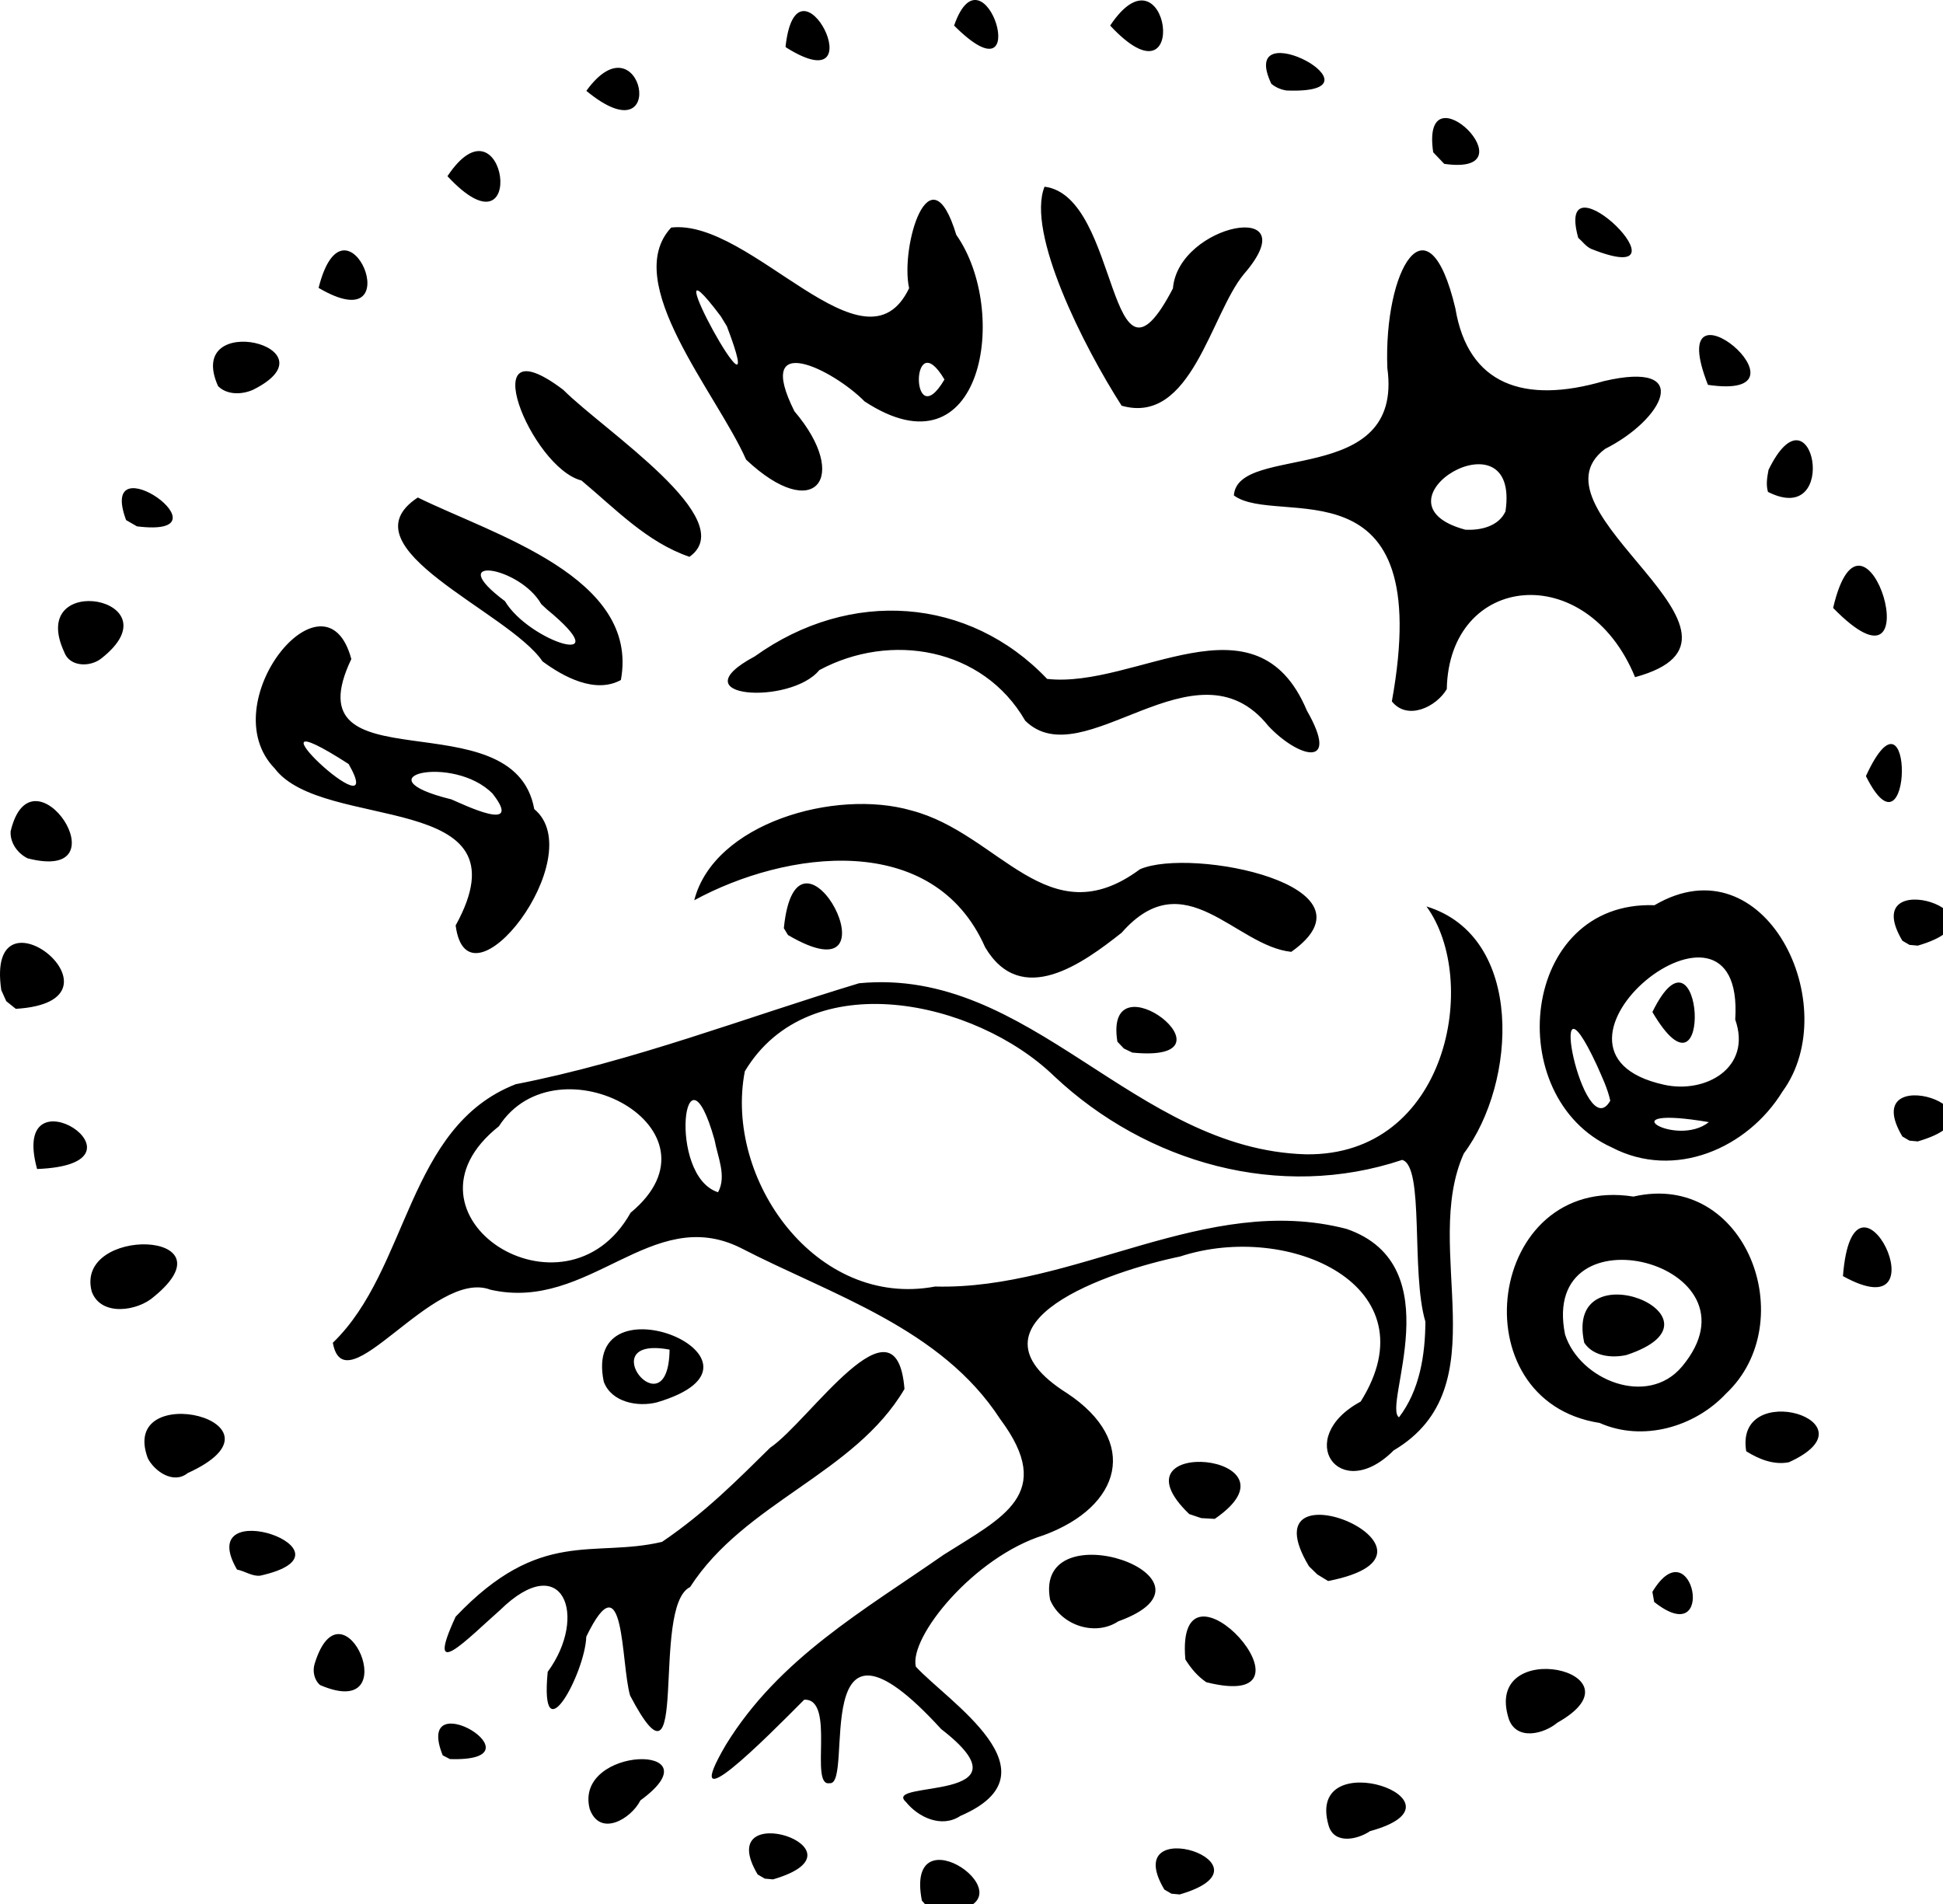 <?xml version="1.0" encoding="UTF-8" standalone="no"?>
<!-- Created with Inkscape (http://www.inkscape.org/) -->
<svg

xmlns:copyleft="http://bdpamoch.free.fr"
xmlns:ref="DT.25633-IIa_r"
   xmlns:svg="http://www.w3.org/2000/svg"
   xmlns="http://www.w3.org/2000/svg"
   version="1.0"
width="150"
height="147"
  id="svg_DT.25633-IIa_r">  <defs
     id="DT.25633-IIa_r" />
  <g
     transform="translate(-22.685,78.434)"
     id="layer1">
    <path
       d="m 93.854,68.305 c -1.398,-7.17 8.792,0.057 2.202,0.837 -1.245,0.8 -1.617,-0.244 -2.202,-0.837 z m 18.718,-0.855 c -3.633,-6.11 9.121,-1.937 1.186,0.379 L 113.12,67.77 z M 81.177,66.287 c -3.633,-6.11 9.121,-1.937 1.186,0.379 l -0.638,-0.059 z m 44.072,-3.796 c -1.853,-6.468 11.551,-1.835 3.204,0.449 -0.94,0.642 -2.774,1.068 -3.204,-0.449 z M 68.21,61.227 c -1.26,-4.908 10.007,-5.103 3.916,-0.661 -0.72,1.428 -3.126,2.865 -3.916,0.661 z m 24.413,-0.54 c -1.912,-1.714 10.117,0.089 2.72,-5.627 -10.414,-11.404 -6.668,4.424 -8.61,4.179 -1.601,0.303 0.497,-6.559 -1.963,-6.445 -3.049,3.072 -9.765,9.826 -6.047,3.483 4.096,-6.673 10.635,-10.367 16.808,-14.67 4.52,-2.877 8.698,-4.676 4.371,-10.476 -4.569,-7.04 -12.984,-9.57 -20.06,-13.23 C 72.954,14.493 68.186,22.88 60.548,21.139 56.13,19.458 49.301,30.267 48.379,25.236 54.27,19.561 54.081,8.549 62.496,5.275 c 9.129,-1.784 17.742,-5.147 26.51,-7.796 13.283,-1.285 21.2,12.84 34.499,13.207 10.969,0.153 13.456,-13.462 9.303,-19.138 7.597,2.326 6.973,13.621 2.885,19.073 -3.324,7.394 2.859,18.031 -5.417,22.925 -4.18,4.198 -7.795,-0.935 -2.547,-3.77 5.598,-8.903 -5.521,-13.959 -13.942,-11.2 -5.257,1.087 -17.408,5.081 -8.729,10.552 5.641,3.731 4.194,8.76 -1.8,10.964 -5.386,1.678 -10.397,7.857 -9.871,10.148 2.459,2.688 11.223,8.184 3.44,11.525 -1.444,0.963 -3.247,0.113 -4.206,-1.081 z m 40.103,-37.081 c -1.134,-3.797 -0.054,-12.026 -1.796,-12.488 -9.437,3.16 -19.718,0.251 -26.855,-6.458 -6.092,-5.903 -18.921,-8.686 -23.89,-0.382 -1.608,8.334 5.497,18.344 14.693,16.616 10.861,0.28 20.887,-7.267 31.758,-4.45 8.17,2.81 2.75,13.666 4.051,14.548 1.603,-2.093 2.025,-4.818 2.039,-7.386 z M 71.368,15.195 C 79.141,8.764 65.714,1.536 61.197,8.523 c -8.612,6.828 5.1,15.712 10.171,6.672 z m 6.484,-5.611 c -2.348,-8.365 -3.683,2.779 0.266,4.03 0.688,-1.243 -0.044,-2.763 -0.266,-4.03 z m -20.99,47.505 c -2.323,-5.794 8.054,0.525 0.56,0.288 L 57.047,57.184 z M 71.33,52.474 c -0.726,-2.458 -0.384,-10.742 -3.384,-4.548 -0.091,2.806 -3.611,9.352 -2.979,2.717 3.156,-4.311 1.167,-9.508 -3.676,-4.771 -2.585,2.283 -5.852,5.742 -3.43,0.511 6.541,-6.895 10.61,-4.517 15.937,-5.777 3.393,-2.307 5.833,-4.805 8.349,-7.273 3.007,-2.024 9.742,-12.26 10.364,-4.529 -3.853,6.555 -12.333,8.736 -16.551,15.293 -3.1,1.506 0.08,17.362 -4.63,8.379 z m 67.841,1.827 c -2.111,-6.513 10.82,-3.714 3.74,0.268 -1.018,0.86 -3.125,1.418 -3.74,-0.268 z M 46.98,50.004 c 2.156,-6.98 7.211,4.593 0.412,1.657 -0.462,-0.403 -0.594,-1.089 -0.412,-1.657 z m 67.214,-0.321 c -0.816,-9.308 11.373,4.217 1.617,1.76 -0.682,-0.466 -1.181,-1.064 -1.617,-1.76 z m -10.441,-4.605 c -1.331,-7.107 14.401,-1.637 5.263,1.665 -1.799,1.193 -4.445,0.296 -5.263,-1.665 z m 46.496,-0.61 c 3.094,-5.14 5.056,4.676 0.139,0.778 l -0.074,-0.415 z M 40.983,42.746 c -3.503,-6.04 10.012,-1.365 1.798,0.469 -0.607,0.08 -1.203,-0.357 -1.798,-0.469 z m 82.754,-0.255 c -5.092,-8.502 12.71,-1.049 1.479,1.139 l -0.834,-0.509 z m -9.244,-4.031 c -6.39,-6.149 9.279,-4.645 1.971,0.372 l -1.041,-0.058 -0.93,-0.313 z M 34.098,34.157 c -2.331,-6.225 11.773,-2.829 3.073,1.143 -1.097,0.883 -2.559,-0.142 -3.073,-1.143 z m 123.396,-0.545 c -0.939,-5.671 10.28,-2.323 3.295,0.848 -1.167,0.232 -2.328,-0.241 -3.295,-0.848 z m -11.315,-2.186 c -10.993,-1.704 -8.71,-19.245 2.608,-17.478 8.704,-2.01 13.025,9.687 7.148,15.211 -2.425,2.593 -6.433,3.741 -9.756,2.268 z m 6.356,-4.353 c 6.671,-7.971 -11.062,-12.518 -9.027,-2.474 1.126,3.511 6.369,5.645 9.027,2.474 z m -7.546,-1.837 c -1.62,-7.443 11.916,-1.904 3.25,0.948 -1.125,0.242 -2.543,0.11 -3.25,-0.948 z m -75.693,3.008 c -1.755,-8.444 14.695,-1.552 4.111,1.591 -1.476,0.378 -3.517,0.004 -4.111,-1.591 z m 5.081,-2.478 c -6.155,-1.157 -0.091,6.469 0,0 z m -44.61,-4.484 c -1.352,-5.085 11.096,-4.754 4.812,0.388 -1.242,1.121 -4.099,1.575 -4.812,-0.388 z m 135.194,-1.193 c 0.809,-10.349 8.02,4.44 0,0 z M 25.548,11.82 c -2.218,-8.079 9.686,-0.37 0,0 z m 121.565,-1.668 c -8.563,-3.878 -7.059,-19.067 3.298,-18.698 8.572,-5.039 14.694,7.8 9.884,14.383 -2.697,4.395 -8.337,6.849 -13.182,4.315 z m 7.497,-1.951 c -8.032,-1.369 -2.544,2.031 0,0 z m -8.657,-4.416 c -4.098,-8.798 -1.019,6.411 1.046,2.759 -0.213,-0.967 -0.65,-1.859 -1.046,-2.759 z m 10.692,-3.503 c 0.793,-12.201 -17.307,2.426 -5.504,5.03 3.203,0.72 6.818,-1.304 5.504,-5.03 z m -6.395,-0.581 c 3.903,-7.959 4.801,8.152 0,0 z m 19.3,9.61 c -3.633,-6.11 9.121,-1.937 1.186,0.379 L 170.098,9.631 z M 108.948,1.99 c -1.104,-6.865 9.921,1.711 1.153,0.842 L 109.447,2.516 z M 22.785,-1.987 c -1.299,-8.739 10.639,0.862 1.121,1.441 L 23.168,-1.137 z M 98.74,-5.294 c -3.993,-9.062 -15.386,-7.482 -22.458,-3.635 1.511,-5.937 10.865,-8.631 16.762,-6.931 6.813,1.769 10.531,9.808 17.645,4.538 3.944,-1.73 18.913,1.259 11.684,6.376 -4.327,-0.443 -8.225,-7.03 -13.096,-1.477 -2.983,2.359 -7.74,5.836 -10.536,1.13 z m -40.879,-1.69 c 5.811,-10.545 -10.218,-7.162 -13.966,-12.118 -4.904,-5.04 3.925,-15.876 5.912,-8.449 -4.791,10.042 12.547,2.864 14.122,11.583 4.416,3.653 -5.153,16.037 -6.068,8.985 z m 2.854,-10.174 c -3.016,-3.075 -10.426,-1.338 -3.178,0.442 0.898,0.379 5.62,2.693 3.178,-0.442 z M 49.6,-19.447 c -9.28,-5.975 3.337,5.851 0,0 z m 33.598,12.676 c 1.016,-10.172 9.38,5.851 0.319,0.526 l -0.219,-0.361 z m 86.351,0.967 c -3.633,-6.11 9.121,-1.937 1.186,0.379 l -0.638,-0.059 z M 23.505,-14.251 c 1.651,-6.952 8.926,4.043 1.313,2.085 -0.774,-0.377 -1.365,-1.197 -1.313,-2.085 z m 143.229,-4.264 c 3.78,-8.216 3.624,7.271 0,0 z m -46.136,-3.875 c -5.609,-7.008 -14.283,4.005 -18.765,-0.4 -3.273,-5.664 -10.417,-6.855 -15.896,-3.907 -2.232,2.734 -11.02,2.167 -4.982,-1.061 7.37,-5.279 16.547,-4.591 22.568,1.74 6.87,0.771 16.129,-6.892 20.053,2.444 2.629,4.59 -0.704,3.615 -2.978,1.184 z m 9.539,-1.895 c 3.435,-18.987 -8.836,-13.399 -12.197,-15.899 0.291,-4.07 13.136,-0.521 11.848,-9.84 -0.287,-7.567 3.13,-13.543 5.252,-4.601 0.983,5.906 5.313,7.41 11.481,5.611 6.966,-1.62 4.58,2.977 0.076,5.238 -6.42,4.814 13.824,14.497 2.315,17.623 -3.753,-9.164 -14.361,-8.002 -14.535,0.922 -0.804,1.372 -3.039,2.461 -4.24,0.948 z m 8.771,-14.664 c 1.181,-7.962 -10.901,-0.702 -3.108,1.409 1.151,0.068 2.567,-0.238 3.108,-1.409 z m -74.341,11.577 c -2.61,-3.86 -15.514,-8.772 -9.627,-12.652 5.824,2.868 17.139,6.138 15.678,14.089 -1.984,1.091 -4.444,-0.249 -6.051,-1.437 z m -0.093,-4.416 c -1.669,-2.943 -7.669,-3.863 -2.806,-0.233 1.869,3.146 8.98,5.354 3.247,0.64 l -0.31,-0.286 z m -36.835,3.689 c -2.917,-6.328 8.824,-4.163 2.864,0.504 -0.853,0.679 -2.449,0.667 -2.864,-0.504 z m 136.563,-3.399 c 2.434,-10.407 7.965,8.153 0,0 z m -96.629,-9.839 c -3.921,-1.001 -8.489,-12.387 -1.398,-6.995 3.16,3.164 13.766,10.033 9.736,12.887 -3.29,-1.125 -5.731,-3.721 -8.337,-5.892 z m -35.154,3.056 c -2.304,-6.225 8.438,1.428 0.838,0.484 -0.279,-0.161 -0.558,-0.323 -0.838,-0.484 z m 47.867,-4.665 c -2.281,-5.147 -9.719,-13.701 -5.785,-17.92 6.184,-0.712 14.957,11.8 18.368,4.682 -0.706,-3.184 1.591,-10.907 3.64,-4.12 4.147,5.879 2.074,18.87 -7.081,12.859 -2.397,-2.434 -8.586,-5.571 -5.414,0.763 4.35,5.108 1.567,8.724 -3.728,3.736 z m 15.312,-6.187 c -2.636,-4.469 -2.636,4.469 0,0 z m -17.277,-4.893 c -5.879,-7.806 4.211,10.587 0.479,0.782 -0.16,-0.261 -0.32,-0.521 -0.479,-0.782 z m 80.894,11.87 c 3.402,-6.994 5.608,4.558 -0.043,1.7 -0.165,-0.577 -0.063,-1.125 0.043,-1.7 z m -49.94,-4.954 c -2.936,-4.573 -7.372,-13.36 -5.952,-16.909 5.883,0.718 4.841,17.592 9.912,7.853 0.411,-5.02 10.553,-6.96 5.475,-1.101 -2.566,3.095 -4.047,11.69 -9.435,10.156 z m -69.757,-1.515 c -2.654,-5.943 9.342,-3.03 2.701,0.285 -0.842,0.377 -2.006,0.418 -2.701,-0.285 z m 115.02,-0.096 c -3.646,-9.275 8.945,1.313 0,0 z m -107.257,-7.49 c 2.086,-8.28 7.315,4.296 0.008,0.009 z m 97.242,-3.865 c -1.921,-6.95 9.38,4.207 0.995,0.855 -0.408,-0.19 -0.664,-0.568 -0.995,-0.855 z m -87.295,-4.755 c 4.49,-6.742 6.332,6.804 0,0 z m 76.1,-1.845 c -1.008,-6.846 7.815,1.885 0.853,0.893 -0.284,-0.298 -0.569,-0.595 -0.853,-0.893 z m -65.377,-4.743 c 4.291,-5.943 6.499,5.363 0,0 z m 52.883,-0.542 c -2.751,-5.784 9.456,0.837 1.168,0.514 -0.442,-0.071 -0.82,-0.233 -1.168,-0.514 z m -37.506,-2.855 c 0.876,-8.038 7.132,4.463 0.082,0.07 z m 13.014,-1.643 c 2.327,-6.705 6.343,6.339 0,0 z m 12.048,0 c 4.49,-6.742 6.332,6.804 0,0 z"
       id="path2496"
       style="fill:#000000" />
  </g>
</svg>
